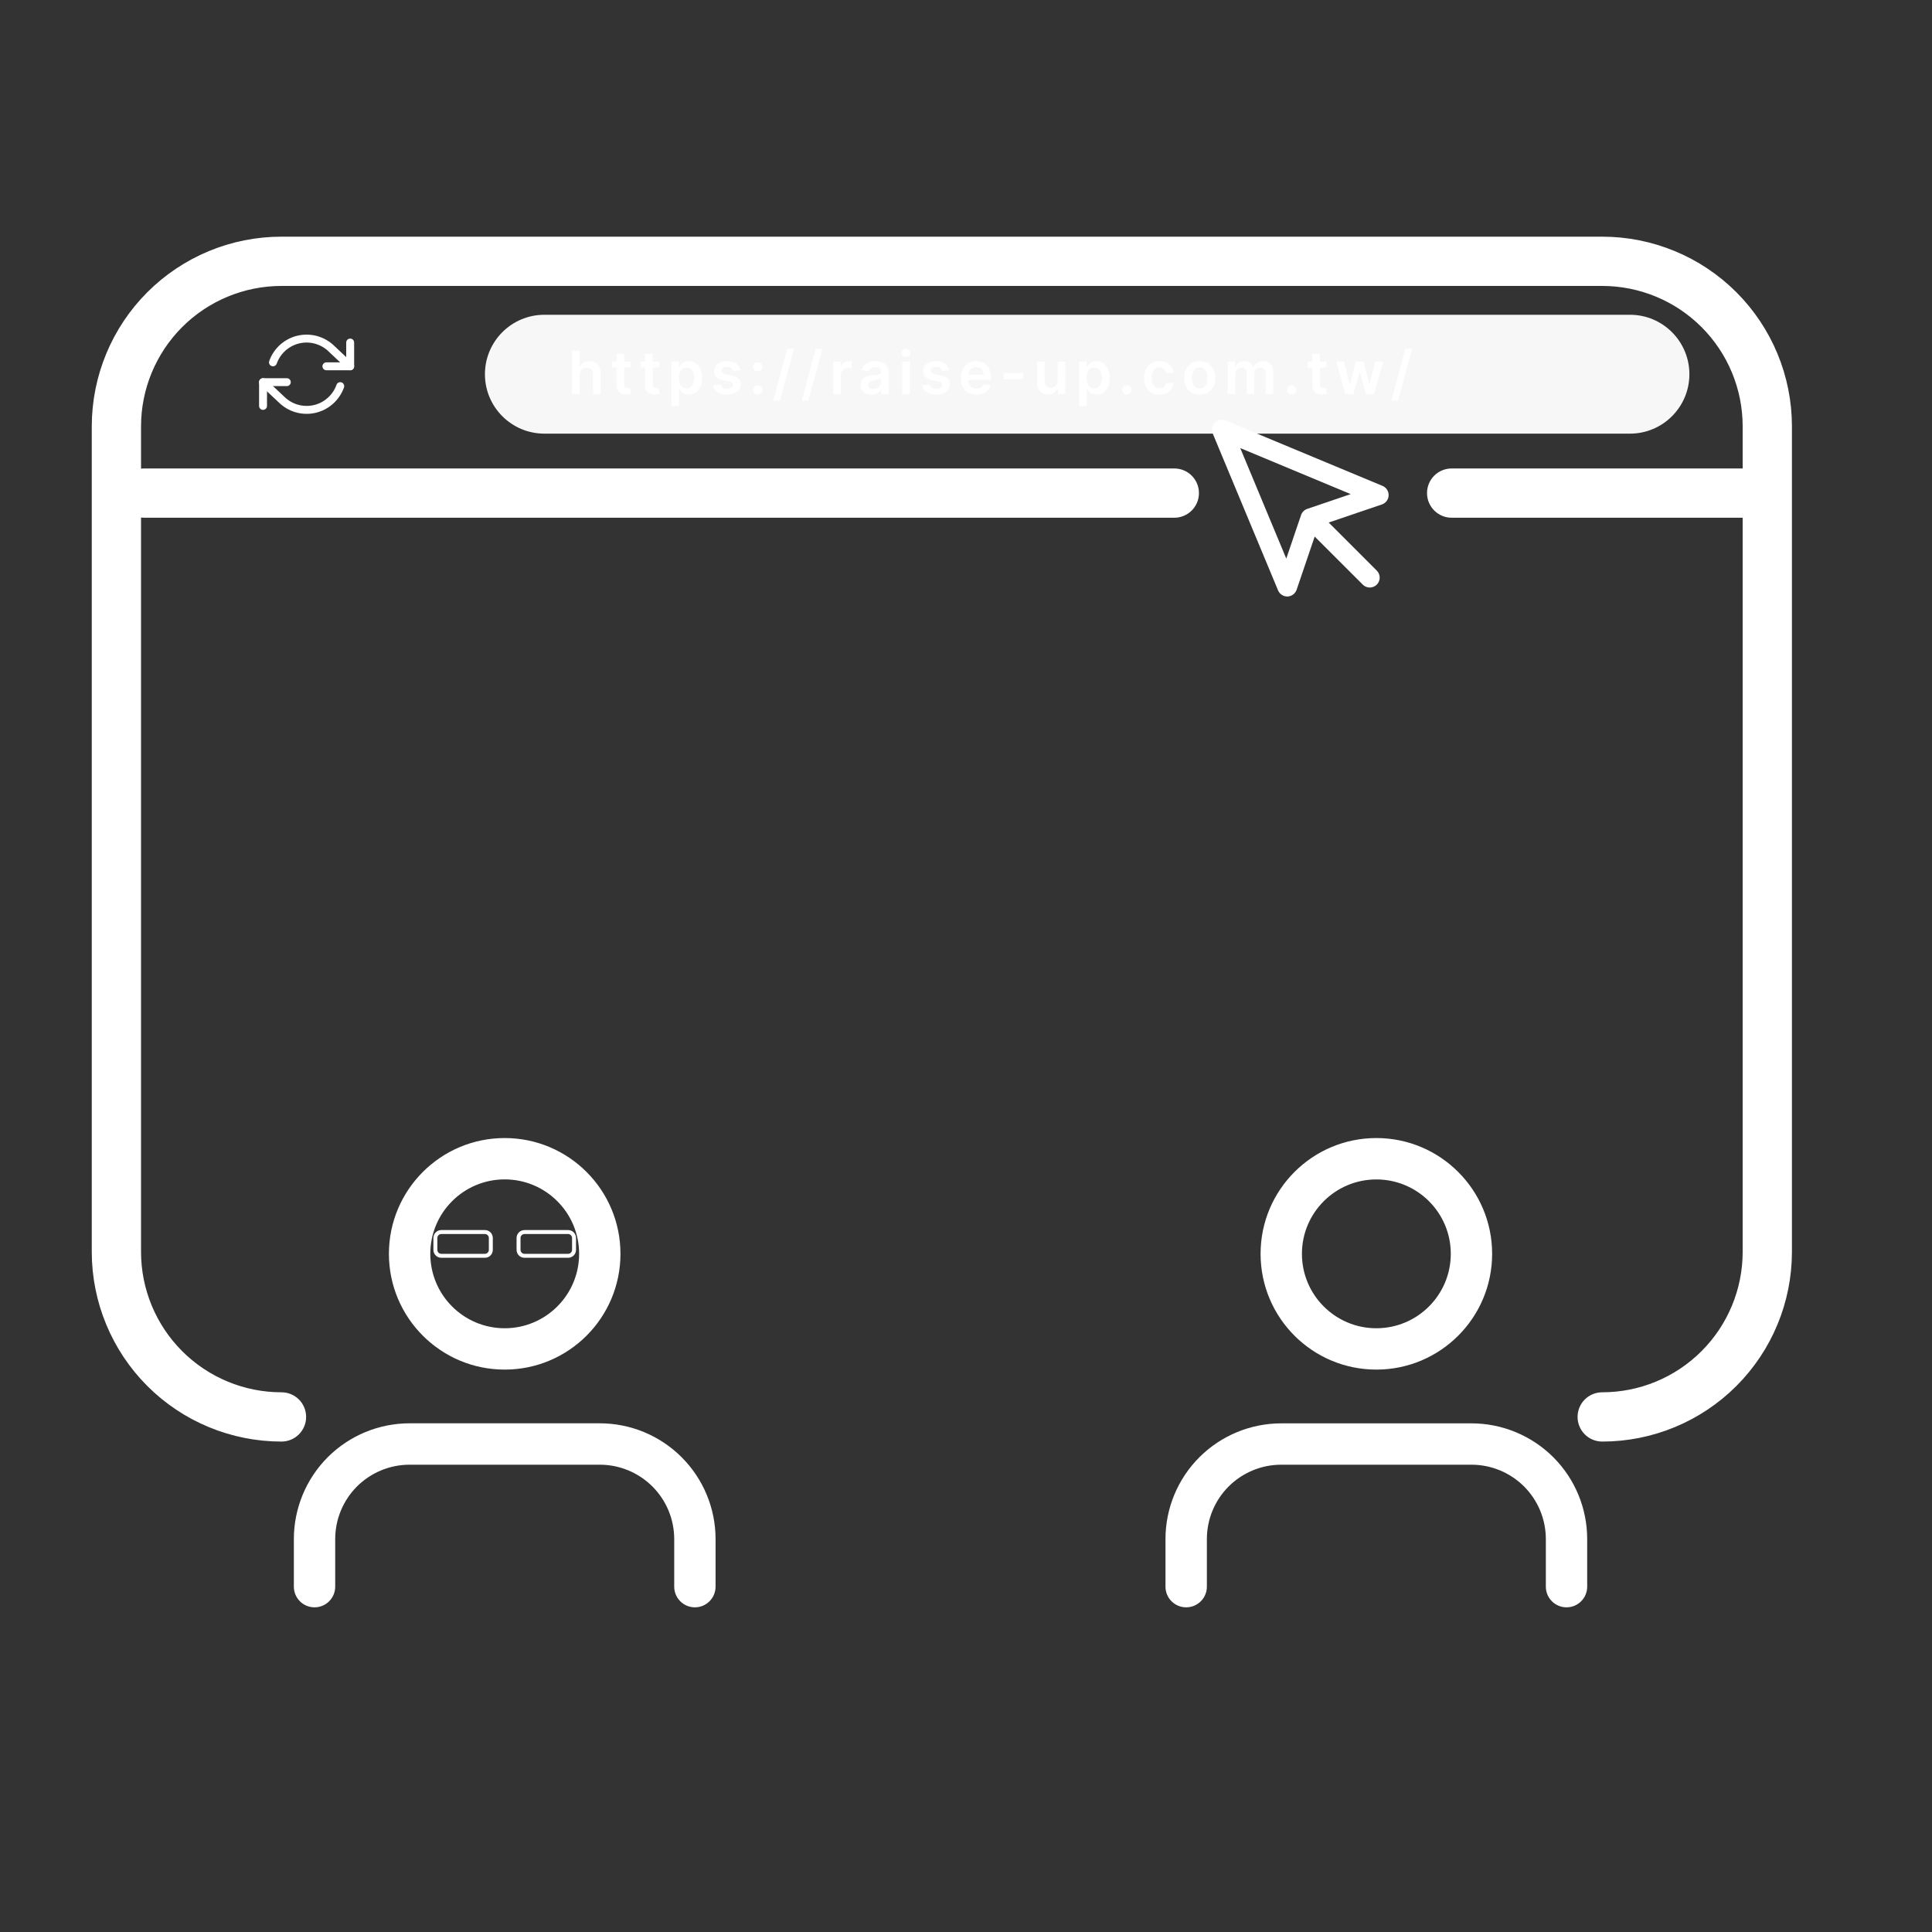<svg width="40" height="40" viewBox="0 0 40 40" fill="none" xmlns="http://www.w3.org/2000/svg">
<rect x="0" y="0" width="40" height="40" fill="#333333" stroke="none"/>
<path fill-rule="evenodd" clip-rule="evenodd" d="M5.828 5.82C5.03 5.82 4.265 6.137 3.701 6.701C3.137 7.265 2.82 8.03 2.82 8.828V25.918C2.82 26.716 3.137 27.481 3.701 28.045C4.265 28.609 5.03 28.926 5.828 28.926C6.055 28.926 6.238 29.109 6.238 29.336C6.238 29.562 6.055 29.746 5.828 29.746C4.813 29.746 3.839 29.343 3.121 28.625C2.403 27.907 2 26.933 2 25.918V8.828C2 7.813 2.403 6.839 3.121 6.121C3.839 5.403 4.813 5 5.828 5H33.172C34.187 5 35.161 5.403 35.879 6.121C36.597 6.839 37 7.813 37 8.828V25.918C37 26.933 36.597 27.907 35.879 28.625C35.161 29.343 34.187 29.746 33.172 29.746C32.945 29.746 32.762 29.562 32.762 29.336C32.762 29.109 32.945 28.926 33.172 28.926C33.97 28.926 34.735 28.609 35.299 28.045C35.863 27.481 36.18 26.716 36.18 25.918V8.828C36.18 8.03 35.863 7.265 35.299 6.701C34.735 6.137 33.97 5.82 33.172 5.82H5.828Z" fill="white" stroke="white" stroke-width="0.2" stroke-linecap="round" stroke-linejoin="round"/>
<path fill-rule="evenodd" clip-rule="evenodd" d="M2.574 10.209C2.574 9.982 2.758 9.799 2.985 9.799H24.313C24.539 9.799 24.723 9.982 24.723 10.209C24.723 10.435 24.539 10.619 24.313 10.619H2.985C2.758 10.619 2.574 10.435 2.574 10.209Z" fill="white" stroke="white" stroke-width="0.2" stroke-linecap="round"/>
<path fill-rule="evenodd" clip-rule="evenodd" d="M29.645 10.209C29.645 9.982 29.829 9.799 30.055 9.799L36.126 9.799C36.352 9.799 36.536 9.982 36.536 10.209C36.536 10.435 36.352 10.619 36.126 10.619L30.055 10.619C29.829 10.619 29.645 10.435 29.645 10.209Z" fill="white" stroke="white" stroke-width="0.2" stroke-linecap="round"/>
<path d="M10.04 7.748C10.04 7.068 10.591 6.517 11.27 6.517H33.747C34.426 6.517 34.977 7.068 34.977 7.748V7.748C34.977 8.427 34.426 8.978 33.747 8.978H11.27C10.591 8.978 10.04 8.427 10.04 7.748V7.748Z" fill="#F7F7F7"/>
<path d="M12.001 7.765V8.158H11.843V7.263H11.998V7.601H12.006C12.021 7.563 12.046 7.533 12.079 7.511C12.112 7.489 12.154 7.478 12.205 7.478C12.252 7.478 12.293 7.488 12.327 7.507C12.362 7.527 12.389 7.556 12.408 7.593C12.427 7.631 12.436 7.677 12.436 7.731V8.158H12.278V7.755C12.278 7.71 12.267 7.675 12.243 7.65C12.22 7.625 12.188 7.612 12.146 7.612C12.118 7.612 12.093 7.618 12.071 7.63C12.049 7.642 12.032 7.66 12.02 7.682C12.007 7.705 12.001 7.733 12.001 7.765Z" fill="white"/>
<path d="M13.056 7.487V7.609H12.67V7.487H13.056ZM12.765 7.326H12.923V7.956C12.923 7.978 12.927 7.994 12.933 8.005C12.94 8.016 12.948 8.024 12.959 8.028C12.97 8.032 12.982 8.034 12.995 8.034C13.005 8.034 13.014 8.033 13.022 8.032C13.031 8.03 13.037 8.029 13.041 8.028L13.068 8.152C13.06 8.154 13.047 8.158 13.032 8.161C13.016 8.165 12.997 8.167 12.975 8.167C12.935 8.168 12.9 8.162 12.868 8.149C12.836 8.136 12.811 8.115 12.792 8.087C12.774 8.059 12.765 8.024 12.765 7.982V7.326Z" fill="white"/>
<path d="M13.646 7.487V7.609H13.261V7.487H13.646ZM13.356 7.326H13.514V7.956C13.514 7.978 13.517 7.994 13.524 8.005C13.53 8.016 13.539 8.024 13.55 8.028C13.56 8.032 13.572 8.034 13.586 8.034C13.595 8.034 13.604 8.033 13.613 8.032C13.621 8.03 13.627 8.029 13.632 8.028L13.659 8.152C13.65 8.154 13.638 8.158 13.622 8.161C13.607 8.165 13.588 8.167 13.566 8.167C13.526 8.168 13.49 8.162 13.458 8.149C13.427 8.136 13.402 8.115 13.383 8.087C13.364 8.059 13.355 8.024 13.356 7.982V7.326Z" fill="white"/>
<path d="M13.902 8.41V7.487H14.057V7.598H14.066C14.075 7.582 14.086 7.564 14.101 7.546C14.116 7.527 14.136 7.511 14.161 7.498C14.187 7.485 14.219 7.478 14.258 7.478C14.31 7.478 14.357 7.491 14.399 7.518C14.44 7.544 14.474 7.583 14.498 7.635C14.523 7.686 14.535 7.749 14.535 7.823C14.535 7.897 14.523 7.96 14.499 8.011C14.475 8.063 14.442 8.102 14.4 8.129C14.359 8.156 14.311 8.17 14.259 8.17C14.22 8.17 14.188 8.164 14.163 8.151C14.138 8.138 14.117 8.122 14.102 8.104C14.087 8.086 14.075 8.069 14.066 8.052H14.06V8.41H13.902ZM14.057 7.823C14.057 7.866 14.063 7.904 14.075 7.937C14.088 7.969 14.106 7.995 14.129 8.013C14.152 8.031 14.181 8.04 14.214 8.04C14.249 8.04 14.279 8.031 14.302 8.012C14.326 7.993 14.344 7.967 14.356 7.935C14.368 7.902 14.374 7.864 14.374 7.823C14.374 7.781 14.368 7.744 14.356 7.712C14.344 7.679 14.326 7.654 14.303 7.636C14.279 7.617 14.25 7.608 14.214 7.608C14.181 7.608 14.152 7.617 14.128 7.635C14.105 7.652 14.087 7.677 14.075 7.709C14.063 7.741 14.057 7.779 14.057 7.823Z" fill="white"/>
<path d="M15.324 7.664L15.18 7.68C15.176 7.666 15.169 7.652 15.159 7.639C15.149 7.626 15.135 7.616 15.118 7.608C15.101 7.6 15.081 7.596 15.056 7.596C15.023 7.596 14.996 7.603 14.973 7.618C14.951 7.632 14.94 7.65 14.941 7.673C14.94 7.693 14.947 7.708 14.962 7.721C14.977 7.733 15.001 7.743 15.035 7.751L15.15 7.775C15.213 7.789 15.261 7.811 15.291 7.84C15.323 7.87 15.338 7.909 15.339 7.957C15.338 7.999 15.326 8.037 15.302 8.069C15.277 8.101 15.244 8.126 15.2 8.144C15.157 8.162 15.108 8.171 15.052 8.171C14.97 8.171 14.904 8.154 14.854 8.12C14.803 8.085 14.774 8.037 14.764 7.975L14.918 7.96C14.925 7.99 14.94 8.013 14.963 8.029C14.986 8.044 15.015 8.052 15.052 8.052C15.089 8.052 15.119 8.044 15.142 8.029C15.165 8.013 15.177 7.994 15.177 7.972C15.177 7.952 15.169 7.936 15.154 7.924C15.14 7.911 15.117 7.902 15.086 7.895L14.972 7.871C14.907 7.858 14.86 7.835 14.829 7.803C14.798 7.771 14.783 7.731 14.783 7.682C14.783 7.64 14.794 7.605 14.816 7.574C14.839 7.544 14.871 7.52 14.912 7.504C14.953 7.487 15.001 7.478 15.054 7.478C15.133 7.478 15.195 7.495 15.24 7.528C15.285 7.562 15.313 7.607 15.324 7.664Z" fill="white"/>
<path d="M15.69 8.168C15.663 8.168 15.64 8.158 15.621 8.14C15.602 8.121 15.593 8.098 15.593 8.072C15.593 8.045 15.602 8.023 15.621 8.004C15.64 7.986 15.663 7.976 15.69 7.976C15.715 7.976 15.738 7.986 15.756 8.004C15.776 8.023 15.785 8.045 15.786 8.072C15.785 8.089 15.781 8.106 15.772 8.12C15.763 8.135 15.751 8.146 15.737 8.155C15.723 8.164 15.707 8.168 15.69 8.168ZM15.69 7.689C15.663 7.689 15.64 7.679 15.621 7.661C15.602 7.642 15.593 7.619 15.593 7.593C15.593 7.566 15.602 7.544 15.621 7.525C15.64 7.506 15.663 7.497 15.69 7.497C15.715 7.497 15.738 7.506 15.756 7.525C15.776 7.544 15.785 7.566 15.786 7.593C15.785 7.61 15.781 7.626 15.772 7.641C15.763 7.655 15.751 7.667 15.737 7.676C15.723 7.684 15.707 7.689 15.69 7.689Z" fill="white"/>
<path d="M16.437 7.221L16.149 8.293H16.01L16.299 7.221H16.437Z" fill="white"/>
<path d="M17.027 7.221L16.738 8.293H16.6L16.888 7.221H17.027Z" fill="white"/>
<path d="M17.251 8.158V7.487H17.404V7.599H17.411C17.423 7.56 17.444 7.53 17.474 7.509C17.504 7.488 17.538 7.477 17.577 7.477C17.585 7.477 17.595 7.478 17.606 7.479C17.617 7.479 17.626 7.48 17.633 7.482V7.627C17.627 7.625 17.616 7.623 17.602 7.621C17.587 7.619 17.573 7.618 17.56 7.618C17.531 7.618 17.505 7.624 17.482 7.637C17.459 7.649 17.442 7.666 17.428 7.688C17.415 7.71 17.409 7.735 17.409 7.764V8.158H17.251Z" fill="white"/>
<path d="M18.043 8.172C18 8.172 17.962 8.164 17.928 8.149C17.894 8.133 17.867 8.111 17.847 8.081C17.828 8.051 17.818 8.014 17.818 7.97C17.818 7.932 17.825 7.901 17.839 7.876C17.853 7.851 17.872 7.831 17.896 7.816C17.92 7.802 17.948 7.79 17.978 7.783C18.009 7.775 18.04 7.769 18.073 7.766C18.112 7.762 18.144 7.758 18.169 7.755C18.193 7.751 18.211 7.746 18.222 7.739C18.233 7.732 18.239 7.721 18.239 7.705V7.703C18.239 7.67 18.229 7.644 18.209 7.626C18.19 7.608 18.162 7.599 18.125 7.599C18.087 7.599 18.056 7.608 18.033 7.625C18.011 7.641 17.995 7.661 17.988 7.684L17.84 7.663C17.852 7.623 17.871 7.589 17.898 7.561C17.924 7.534 17.957 7.513 17.996 7.499C18.035 7.485 18.077 7.478 18.124 7.478C18.157 7.478 18.189 7.482 18.221 7.49C18.253 7.497 18.282 7.51 18.309 7.527C18.335 7.544 18.357 7.568 18.372 7.598C18.389 7.627 18.397 7.664 18.397 7.709V8.158H18.245V8.066H18.24C18.23 8.085 18.216 8.102 18.199 8.118C18.182 8.134 18.16 8.147 18.134 8.157C18.108 8.167 18.078 8.172 18.043 8.172ZM18.084 8.055C18.115 8.055 18.143 8.049 18.166 8.037C18.19 8.024 18.207 8.007 18.22 7.986C18.233 7.965 18.239 7.942 18.239 7.917V7.838C18.234 7.842 18.226 7.846 18.214 7.85C18.202 7.853 18.189 7.856 18.175 7.859C18.16 7.861 18.146 7.864 18.131 7.866C18.117 7.868 18.105 7.87 18.094 7.871C18.071 7.874 18.049 7.879 18.031 7.887C18.012 7.894 17.997 7.904 17.987 7.917C17.976 7.93 17.971 7.947 17.971 7.967C17.971 7.996 17.981 8.018 18.002 8.033C18.024 8.048 18.051 8.055 18.084 8.055Z" fill="white"/>
<path d="M18.679 8.158V7.487H18.837V8.158H18.679ZM18.759 7.392C18.734 7.392 18.712 7.383 18.694 7.367C18.676 7.35 18.667 7.33 18.667 7.306C18.667 7.282 18.676 7.262 18.694 7.245C18.712 7.228 18.734 7.22 18.759 7.22C18.784 7.22 18.805 7.228 18.823 7.245C18.841 7.262 18.85 7.282 18.85 7.306C18.85 7.33 18.841 7.35 18.823 7.367C18.805 7.383 18.784 7.392 18.759 7.392Z" fill="white"/>
<path d="M19.653 7.664L19.509 7.68C19.505 7.666 19.498 7.652 19.488 7.639C19.478 7.626 19.465 7.616 19.448 7.608C19.431 7.6 19.41 7.596 19.386 7.596C19.353 7.596 19.325 7.603 19.303 7.618C19.28 7.632 19.27 7.65 19.27 7.673C19.27 7.693 19.277 7.708 19.291 7.721C19.306 7.733 19.331 7.743 19.365 7.751L19.479 7.775C19.543 7.789 19.59 7.811 19.621 7.84C19.652 7.87 19.668 7.909 19.668 7.957C19.668 7.999 19.655 8.037 19.631 8.069C19.607 8.101 19.573 8.126 19.53 8.144C19.487 8.162 19.437 8.171 19.381 8.171C19.299 8.171 19.233 8.154 19.183 8.12C19.133 8.085 19.103 8.037 19.093 7.975L19.247 7.96C19.255 7.99 19.269 8.013 19.292 8.029C19.315 8.044 19.344 8.052 19.381 8.052C19.418 8.052 19.448 8.044 19.471 8.029C19.494 8.013 19.506 7.994 19.506 7.972C19.506 7.952 19.498 7.936 19.483 7.924C19.469 7.911 19.446 7.902 19.415 7.895L19.301 7.871C19.236 7.858 19.189 7.835 19.158 7.803C19.127 7.771 19.112 7.731 19.112 7.682C19.112 7.64 19.123 7.605 19.146 7.574C19.169 7.544 19.201 7.52 19.241 7.504C19.282 7.487 19.33 7.478 19.383 7.478C19.462 7.478 19.524 7.495 19.569 7.528C19.614 7.562 19.643 7.607 19.653 7.664Z" fill="white"/>
<path d="M20.218 8.171C20.151 8.171 20.093 8.157 20.044 8.129C19.995 8.101 19.958 8.061 19.932 8.01C19.906 7.958 19.892 7.897 19.892 7.826C19.892 7.757 19.906 7.697 19.932 7.645C19.958 7.592 19.995 7.551 20.043 7.522C20.09 7.493 20.146 7.478 20.21 7.478C20.252 7.478 20.291 7.485 20.327 7.498C20.364 7.511 20.397 7.532 20.425 7.559C20.454 7.587 20.476 7.622 20.492 7.665C20.509 7.708 20.517 7.758 20.517 7.817V7.866H19.967V7.759H20.365C20.365 7.729 20.358 7.702 20.346 7.678C20.333 7.654 20.315 7.636 20.292 7.622C20.269 7.608 20.243 7.601 20.212 7.601C20.18 7.601 20.152 7.609 20.127 7.625C20.103 7.64 20.084 7.661 20.07 7.686C20.056 7.711 20.05 7.739 20.049 7.769V7.862C20.049 7.901 20.056 7.934 20.071 7.962C20.085 7.99 20.105 8.011 20.131 8.026C20.156 8.041 20.186 8.048 20.221 8.048C20.244 8.048 20.265 8.045 20.283 8.038C20.302 8.032 20.318 8.022 20.332 8.009C20.345 7.996 20.356 7.98 20.363 7.961L20.51 7.978C20.501 8.017 20.483 8.051 20.457 8.08C20.431 8.109 20.398 8.132 20.357 8.148C20.317 8.163 20.271 8.171 20.218 8.171Z" fill="white"/>
<path d="M21.181 7.72V7.851H20.778V7.72H21.181Z" fill="white"/>
<path d="M21.898 7.876V7.487H22.056V8.158H21.903V8.039H21.896C21.88 8.076 21.855 8.107 21.821 8.131C21.787 8.155 21.744 8.167 21.694 8.167C21.65 8.167 21.611 8.157 21.577 8.138C21.544 8.118 21.517 8.089 21.498 8.052C21.48 8.014 21.47 7.968 21.47 7.914V7.487H21.628V7.89C21.628 7.932 21.64 7.966 21.663 7.991C21.686 8.016 21.717 8.029 21.755 8.029C21.778 8.029 21.801 8.023 21.823 8.012C21.845 8 21.862 7.983 21.876 7.961C21.891 7.938 21.898 7.91 21.898 7.876Z" fill="white"/>
<path d="M22.342 8.41V7.487H22.497V7.598H22.506C22.515 7.582 22.526 7.564 22.541 7.546C22.556 7.527 22.576 7.511 22.601 7.498C22.627 7.485 22.659 7.478 22.698 7.478C22.75 7.478 22.797 7.491 22.838 7.518C22.88 7.544 22.914 7.583 22.938 7.635C22.963 7.686 22.975 7.749 22.975 7.823C22.975 7.897 22.963 7.96 22.939 8.011C22.915 8.063 22.882 8.102 22.84 8.129C22.799 8.156 22.751 8.17 22.699 8.17C22.66 8.17 22.628 8.164 22.603 8.151C22.578 8.138 22.557 8.122 22.542 8.104C22.527 8.086 22.515 8.069 22.506 8.052H22.5V8.41H22.342ZM22.497 7.823C22.497 7.866 22.503 7.904 22.515 7.937C22.528 7.969 22.546 7.995 22.569 8.013C22.593 8.031 22.621 8.04 22.654 8.04C22.689 8.04 22.719 8.031 22.742 8.012C22.766 7.993 22.784 7.967 22.796 7.935C22.808 7.902 22.814 7.864 22.814 7.823C22.814 7.781 22.808 7.744 22.796 7.712C22.784 7.679 22.766 7.654 22.743 7.636C22.719 7.617 22.69 7.608 22.654 7.608C22.621 7.608 22.592 7.617 22.568 7.635C22.545 7.652 22.527 7.677 22.515 7.709C22.503 7.741 22.497 7.779 22.497 7.823Z" fill="white"/>
<path d="M23.331 8.168C23.305 8.168 23.282 8.158 23.263 8.14C23.244 8.121 23.235 8.098 23.235 8.072C23.235 8.045 23.244 8.023 23.263 8.004C23.282 7.986 23.305 7.976 23.331 7.976C23.357 7.976 23.379 7.986 23.398 8.004C23.417 8.023 23.427 8.045 23.427 8.072C23.427 8.089 23.422 8.106 23.413 8.12C23.405 8.135 23.393 8.146 23.378 8.155C23.364 8.164 23.348 8.168 23.331 8.168Z" fill="white"/>
<path d="M24.006 8.171C23.939 8.171 23.882 8.157 23.834 8.127C23.786 8.098 23.749 8.057 23.723 8.005C23.698 7.953 23.685 7.893 23.685 7.825C23.685 7.757 23.698 7.697 23.724 7.645C23.75 7.592 23.787 7.551 23.835 7.522C23.883 7.493 23.94 7.478 24.006 7.478C24.06 7.478 24.108 7.488 24.15 7.508C24.192 7.528 24.226 7.556 24.251 7.593C24.276 7.629 24.291 7.671 24.294 7.719H24.143C24.137 7.687 24.122 7.66 24.099 7.639C24.076 7.617 24.046 7.606 24.008 7.606C23.975 7.606 23.947 7.615 23.922 7.632C23.898 7.649 23.879 7.674 23.865 7.706C23.852 7.739 23.845 7.777 23.845 7.823C23.845 7.868 23.852 7.908 23.865 7.941C23.879 7.973 23.898 7.998 23.922 8.016C23.946 8.034 23.975 8.042 24.008 8.042C24.031 8.042 24.052 8.038 24.07 8.029C24.089 8.02 24.105 8.007 24.117 7.99C24.13 7.973 24.138 7.953 24.143 7.929H24.294C24.29 7.976 24.276 8.018 24.252 8.055C24.228 8.091 24.195 8.12 24.153 8.141C24.112 8.161 24.063 8.171 24.006 8.171Z" fill="white"/>
<path d="M24.84 8.171C24.774 8.171 24.717 8.157 24.669 8.128C24.621 8.099 24.584 8.059 24.557 8.007C24.531 7.955 24.518 7.894 24.518 7.825C24.518 7.756 24.531 7.695 24.557 7.643C24.584 7.591 24.621 7.55 24.669 7.521C24.717 7.493 24.774 7.478 24.84 7.478C24.905 7.478 24.962 7.493 25.01 7.521C25.058 7.55 25.095 7.591 25.122 7.643C25.148 7.695 25.161 7.756 25.161 7.825C25.161 7.894 25.148 7.955 25.122 8.007C25.095 8.059 25.058 8.099 25.01 8.128C24.962 8.157 24.905 8.171 24.84 8.171ZM24.84 8.045C24.876 8.045 24.906 8.035 24.93 8.015C24.953 7.995 24.971 7.969 24.983 7.936C24.995 7.902 25.001 7.865 25.001 7.825C25.001 7.784 24.995 7.747 24.983 7.713C24.971 7.68 24.953 7.653 24.93 7.633C24.906 7.614 24.876 7.604 24.84 7.604C24.804 7.604 24.774 7.614 24.75 7.633C24.726 7.653 24.708 7.68 24.696 7.713C24.684 7.747 24.678 7.784 24.678 7.825C24.678 7.865 24.684 7.902 24.696 7.936C24.708 7.969 24.726 7.995 24.75 8.015C24.774 8.035 24.804 8.045 24.84 8.045Z" fill="white"/>
<path d="M25.419 8.158V7.487H25.57V7.601H25.578C25.592 7.563 25.615 7.533 25.647 7.511C25.679 7.489 25.718 7.478 25.763 7.478C25.808 7.478 25.847 7.489 25.878 7.511C25.909 7.533 25.931 7.563 25.944 7.601H25.951C25.966 7.564 25.991 7.534 26.026 7.512C26.062 7.489 26.104 7.478 26.153 7.478C26.214 7.478 26.265 7.498 26.304 7.537C26.343 7.576 26.362 7.633 26.362 7.708V8.158H26.204V7.732C26.204 7.69 26.193 7.66 26.171 7.641C26.148 7.621 26.121 7.611 26.089 7.611C26.051 7.611 26.021 7.623 26 7.647C25.978 7.671 25.968 7.702 25.968 7.74V8.158H25.813V7.726C25.813 7.691 25.802 7.663 25.781 7.643C25.761 7.622 25.733 7.611 25.7 7.611C25.677 7.611 25.657 7.617 25.638 7.629C25.619 7.64 25.604 7.656 25.593 7.677C25.582 7.698 25.577 7.722 25.577 7.75V8.158H25.419Z" fill="white"/>
<path d="M26.743 8.168C26.717 8.168 26.694 8.158 26.675 8.14C26.656 8.121 26.647 8.098 26.647 8.072C26.647 8.045 26.656 8.023 26.675 8.004C26.694 7.986 26.717 7.976 26.743 7.976C26.769 7.976 26.791 7.986 26.81 8.004C26.829 8.023 26.839 8.045 26.84 8.072C26.839 8.089 26.834 8.106 26.826 8.12C26.817 8.135 26.805 8.146 26.791 8.155C26.776 8.164 26.761 8.168 26.743 8.168Z" fill="white"/>
<path d="M27.461 7.487V7.609H27.075V7.487H27.461ZM27.17 7.326H27.329V7.956C27.329 7.978 27.332 7.994 27.338 8.005C27.345 8.016 27.354 8.024 27.364 8.028C27.375 8.032 27.387 8.034 27.4 8.034C27.41 8.034 27.419 8.033 27.427 8.032C27.436 8.03 27.442 8.029 27.447 8.028L27.473 8.152C27.465 8.154 27.453 8.158 27.437 8.161C27.422 8.165 27.403 8.167 27.38 8.167C27.34 8.168 27.305 8.162 27.273 8.149C27.241 8.136 27.216 8.115 27.198 8.087C27.179 8.059 27.17 8.024 27.17 7.982V7.326Z" fill="white"/>
<path d="M27.855 8.158L27.665 7.487H27.826L27.944 7.959H27.951L28.071 7.487H28.231L28.351 7.956H28.358L28.474 7.487H28.636L28.446 8.158H28.281L28.155 7.705H28.146L28.02 8.158H27.855Z" fill="white"/>
<path d="M29.234 7.221L28.946 8.293H28.808L29.096 7.221H29.234Z" fill="white"/>
<g clip-path="url(#clip0_62_481)">
<path fill-rule="evenodd" clip-rule="evenodd" d="M7.25 7.01C7.296 7.01 7.332 7.046 7.332 7.092V7.584C7.332 7.629 7.296 7.666 7.25 7.666H6.758C6.713 7.666 6.676 7.629 6.676 7.584C6.676 7.539 6.713 7.502 6.758 7.502H7.168V7.092C7.168 7.046 7.205 7.01 7.25 7.01Z" fill="white"/>
<path fill-rule="evenodd" clip-rule="evenodd" d="M5.364 7.912C5.364 7.867 5.4 7.83 5.446 7.83H5.938C5.983 7.83 6.02 7.867 6.02 7.912C6.02 7.957 5.983 7.994 5.938 7.994H5.528V8.404C5.528 8.45 5.491 8.486 5.446 8.486C5.4 8.486 5.364 8.45 5.364 8.404V7.912Z" fill="white"/>
<path fill-rule="evenodd" clip-rule="evenodd" d="M6.53 7.118C6.423 7.087 6.311 7.084 6.203 7.108C6.095 7.133 5.994 7.184 5.911 7.258C5.829 7.331 5.766 7.425 5.729 7.529C5.714 7.572 5.667 7.594 5.624 7.579C5.581 7.564 5.559 7.517 5.574 7.475C5.62 7.344 5.699 7.227 5.802 7.135C5.906 7.043 6.031 6.979 6.166 6.948C6.302 6.918 6.442 6.922 6.575 6.96C6.708 6.999 6.829 7.07 6.927 7.167L7.306 7.524C7.339 7.555 7.341 7.607 7.31 7.64C7.279 7.673 7.227 7.675 7.194 7.644L6.813 7.286C6.813 7.286 6.812 7.285 6.812 7.284C6.733 7.206 6.636 7.149 6.53 7.118ZM5.386 7.856C5.417 7.823 5.469 7.821 5.502 7.852L5.882 8.21C5.883 8.211 5.884 8.211 5.884 8.212C5.963 8.29 6.06 8.348 6.166 8.378C6.272 8.409 6.385 8.412 6.493 8.388C6.601 8.364 6.701 8.312 6.784 8.238C6.867 8.165 6.93 8.071 6.967 7.967C6.982 7.924 7.029 7.902 7.072 7.917C7.114 7.932 7.137 7.979 7.122 8.022C7.075 8.152 6.997 8.269 6.893 8.361C6.79 8.453 6.665 8.517 6.529 8.548C6.394 8.579 6.254 8.574 6.12 8.536C5.988 8.498 5.867 8.426 5.769 8.329L5.389 7.972C5.356 7.941 5.355 7.889 5.386 7.856Z" fill="white"/>
</g>
<g clip-path="url(#clip1_62_481)">
<path fill-rule="evenodd" clip-rule="evenodd" d="M25.152 8.751C25.211 8.693 25.299 8.675 25.376 8.707L28.624 10.06C28.703 10.093 28.753 10.171 28.75 10.257C28.747 10.342 28.692 10.416 28.611 10.444L27.293 10.892L26.845 12.211C26.817 12.291 26.742 12.347 26.657 12.35C26.572 12.352 26.494 12.302 26.461 12.223L25.108 8.975C25.076 8.899 25.093 8.81 25.152 8.751ZM25.678 9.277L26.631 11.565L26.937 10.664C26.957 10.604 27.005 10.556 27.065 10.536L27.965 10.23L25.678 9.277Z" fill="white"/>
<path fill-rule="evenodd" clip-rule="evenodd" d="M27.066 10.665C27.146 10.585 27.276 10.585 27.356 10.665L28.505 11.814C28.585 11.894 28.585 12.024 28.505 12.104C28.424 12.184 28.295 12.184 28.215 12.104L27.066 10.956C26.986 10.876 26.986 10.746 27.066 10.665Z" fill="white"/>
</g>
<g clip-path="url(#clip2_62_481)">
<path fill-rule="evenodd" clip-rule="evenodd" d="M6.856 30.241C7.287 29.81 7.871 29.568 8.48 29.568H12.418C13.027 29.568 13.611 29.81 14.042 30.241C14.473 30.672 14.715 31.256 14.715 31.865V32.85C14.715 33.031 14.568 33.178 14.387 33.178C14.206 33.178 14.059 33.031 14.059 32.85V31.865C14.059 31.43 13.886 31.013 13.578 30.705C13.27 30.398 12.853 30.225 12.418 30.225H8.48C8.045 30.225 7.628 30.398 7.32 30.705C7.013 31.013 6.84 31.43 6.84 31.865V32.85C6.84 33.031 6.693 33.178 6.512 33.178C6.33 33.178 6.184 33.031 6.184 32.85V31.865C6.184 31.256 6.426 30.672 6.856 30.241Z" fill="white" stroke="white" stroke-width="0.2" stroke-linecap="round" stroke-linejoin="round"/>
<path fill-rule="evenodd" clip-rule="evenodd" d="M10.449 24.318C9.543 24.318 8.809 25.053 8.809 25.959C8.809 26.865 9.543 27.6 10.449 27.6C11.355 27.6 12.09 26.865 12.09 25.959C12.09 25.053 11.355 24.318 10.449 24.318ZM8.152 25.959C8.152 24.691 9.181 23.662 10.449 23.662C11.718 23.662 12.746 24.691 12.746 25.959C12.746 27.227 11.718 28.256 10.449 28.256C9.181 28.256 8.152 27.227 8.152 25.959Z" fill="white" stroke="white" stroke-width="0.2" stroke-linecap="round" stroke-linejoin="round"/>
<path fill-rule="evenodd" clip-rule="evenodd" d="M10.039 25.549H9.137C9.091 25.549 9.055 25.586 9.055 25.631V25.877C9.055 25.922 9.091 25.959 9.137 25.959H10.039C10.084 25.959 10.121 25.922 10.121 25.877V25.631C10.121 25.586 10.084 25.549 10.039 25.549ZM9.137 25.467C9.046 25.467 8.973 25.54 8.973 25.631V25.877C8.973 25.968 9.046 26.041 9.137 26.041H10.039C10.13 26.041 10.203 25.968 10.203 25.877V25.631C10.203 25.54 10.13 25.467 10.039 25.467H9.137Z" fill="white"/>
<path fill-rule="evenodd" clip-rule="evenodd" d="M11.762 25.549H10.859C10.814 25.549 10.777 25.586 10.777 25.631V25.877C10.777 25.922 10.814 25.959 10.859 25.959H11.762C11.807 25.959 11.844 25.922 11.844 25.877V25.631C11.844 25.586 11.807 25.549 11.762 25.549ZM10.859 25.467C10.769 25.467 10.695 25.54 10.695 25.631V25.877C10.695 25.968 10.769 26.041 10.859 26.041H11.762C11.852 26.041 11.926 25.968 11.926 25.877V25.631C11.926 25.54 11.852 25.467 11.762 25.467H10.859Z" fill="white"/>
</g>
<path fill-rule="evenodd" clip-rule="evenodd" d="M24.903 30.241C25.334 29.811 25.918 29.569 26.527 29.569H30.465C31.074 29.569 31.658 29.811 32.089 30.241C32.52 30.672 32.761 31.256 32.761 31.865V32.85C32.761 33.031 32.615 33.178 32.433 33.178C32.252 33.178 32.105 33.031 32.105 32.85V31.865C32.105 31.43 31.932 31.013 31.625 30.705C31.317 30.398 30.9 30.225 30.465 30.225H26.527C26.092 30.225 25.675 30.398 25.367 30.705C25.059 31.013 24.887 31.43 24.887 31.865V32.85C24.887 33.031 24.74 33.178 24.558 33.178C24.377 33.178 24.23 33.031 24.23 32.85V31.865C24.23 31.256 24.472 30.672 24.903 30.241Z" fill="white" stroke="white" stroke-width="0.2" stroke-linecap="round" stroke-linejoin="round"/>
<path fill-rule="evenodd" clip-rule="evenodd" d="M28.496 24.319C27.59 24.319 26.855 25.053 26.855 25.959C26.855 26.865 27.59 27.6 28.496 27.6C29.402 27.6 30.137 26.865 30.137 25.959C30.137 25.053 29.402 24.319 28.496 24.319ZM26.199 25.959C26.199 24.691 27.227 23.662 28.496 23.662C29.764 23.662 30.793 24.691 30.793 25.959C30.793 27.228 29.764 28.256 28.496 28.256C27.227 28.256 26.199 27.228 26.199 25.959Z" fill="white" stroke="white" stroke-width="0.2" stroke-linecap="round" stroke-linejoin="round"/>
<defs>
<clipPath id="clip0_62_481">
<rect width="1.969" height="1.969" fill="white" transform="translate(5.364 6.764)"/>
</clipPath>
<clipPath id="clip1_62_481">
<rect width="4.594" height="4.594" fill="white" transform="translate(24.723 8.322)"/>
</clipPath>
<clipPath id="clip2_62_481">
<rect width="11.812" height="11.812" fill="white" transform="translate(4.543 22.514)"/>
</clipPath>
</defs>
</svg>
